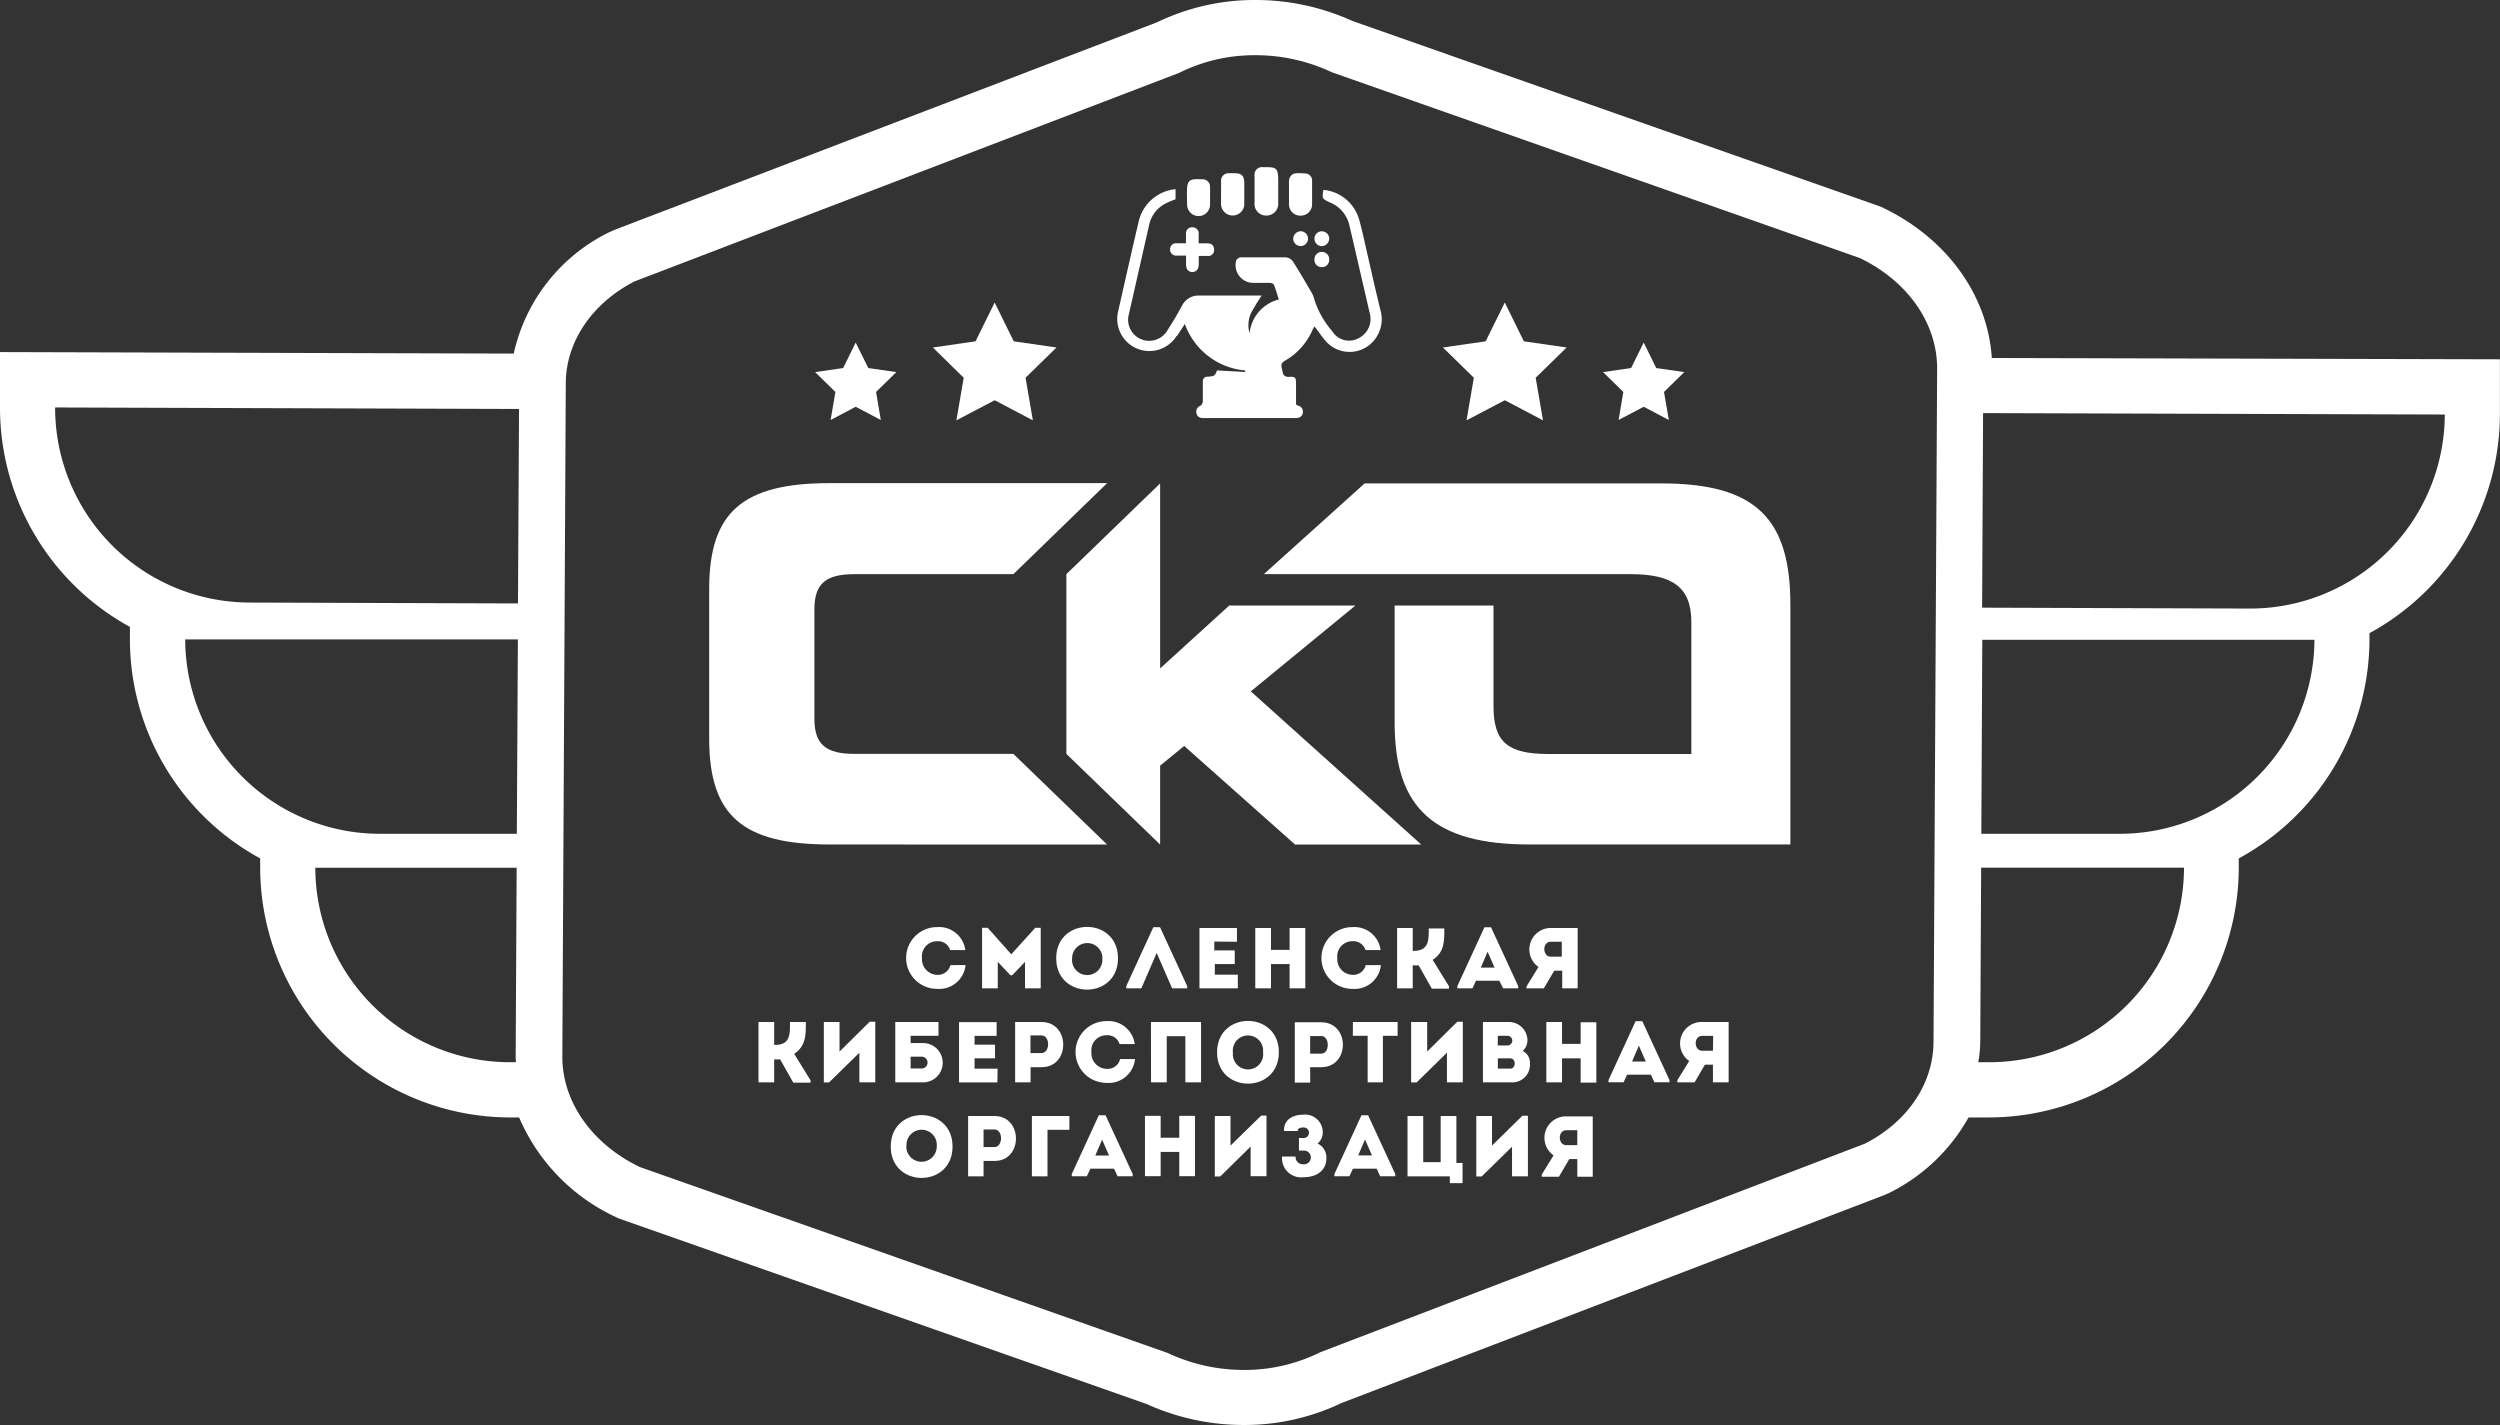 <?xml version="1.0" encoding="UTF-8"?> <svg xmlns="http://www.w3.org/2000/svg" id="Layer_1" data-name="Layer 1" viewBox="0 0 283.46 161.57"><rect x="0" y="0" width="283.46" height="161.57" fill="#333333" stroke="none"/> <defs> <style>.cls-1{fill:#fff;}</style> </defs> <title>СКО логотип чб</title> <path class="cls-1" d="M225.84,40.59c-.46-7.09-5.06-13.51-12.27-17l-.31-.15L153.35,2.38a26.53,26.53,0,0,0-11-2.38,25.41,25.41,0,0,0-11.14,2.52L69.71,26.05l-.61.27A20.14,20.14,0,0,0,58.25,40.09L0,39.92l0,6.26a28.34,28.34,0,0,0,14.73,24.9V72.5A28.31,28.31,0,0,0,29.5,97.33v1.06A28.37,28.37,0,0,0,57.86,126.7h1A22,22,0,0,0,69.84,138l.31.15L130,159.19a26.66,26.66,0,0,0,11,2.38,25.53,25.53,0,0,0,11.13-2.5l61.48-23.55.59-.26a20.91,20.91,0,0,0,9-8.56h2.28a28.37,28.37,0,0,0,28.36-28.31V97.33A28.32,28.32,0,0,0,268.66,72.5v-.71A28.34,28.34,0,0,0,283.45,47l0-6.26ZM58.5,120.44h-.64A22.09,22.09,0,0,1,35.75,98.39H58.58l-.11,21.32C58.47,120,58.49,120.2,58.5,120.44Zm.1-25.9H43.1A22.09,22.09,0,0,1,21,72.5H58.72Zm.13-26.12-30.44-.1A22.09,22.09,0,0,1,6.25,46.2l52.6.17Zm160.5,49.66c0,4.77-2.94,9.13-7.8,11.6l-61.75,23.65a19.2,19.2,0,0,1-8.62,2,20.33,20.33,0,0,1-8.68-1.93L72.54,132.32c-5.44-2.62-8.82-7.43-8.78-12.59l.39-76.23c0-4.76,3-9.13,7.79-11.59L133.7,8.26a19.08,19.08,0,0,1,8.63-2A20.2,20.2,0,0,1,151,8.19l59.88,21.07c5.44,2.62,8.8,7.43,8.76,12.6Zm6.3,2.36H224.3a13.18,13.18,0,0,0,.23-2.36l.1-19.7h23A22.09,22.09,0,0,1,225.53,120.44Zm14.76-25.9H224.65l.11-22h37.66A22.09,22.09,0,0,1,240.29,94.54ZM255,69l-30.26-.1.11-22.06L277.2,47A22.07,22.07,0,0,1,255,69Z"></path> <path class="cls-1" d="M106.41,117.44v-1.56h-4.9v6.84h3a2.23,2.23,0,1,0,0-4.45h-1.26v-.83Zm-1.91,2.37a.67.67,0,1,1,0,1.34h-1.25v-1.34Z"></path> <path class="cls-1" d="M118,112.06V105.2h-.62l-2.72,3-2.67-3h-.64v6.86h1.78v-3l1.44,1.52h.2l1.45-1.52v3Z"></path> <path class="cls-1" d="M125.53,95.76,114.9,85.48h-18c-3.29,0-4.56-1.09-4.56-4V69.1c0-2.92,1.27-4,4.56-4h18l10.63-10.32H101.68l0,0H94.08c-9.86,0-13.67,3.26-13.67,12V83.75c0,8.75,3.81,12,13.67,12Z"></path> <polygon class="cls-1" points="94.18 47.62 97.02 46.12 99.87 47.62 99.33 44.44 101.63 42.19 98.45 41.73 97.02 38.84 95.6 41.73 92.42 42.19 94.72 44.44 94.18 47.62"></polygon> <path class="cls-1" d="M140.25,106.78v-1.56H136v6.84h4.35v-1.55h-2.61v-1.2H140v-1.55h-2.32v-1Z"></path> <polygon class="cls-1" points="108.44 47.66 112.78 45.38 117.11 47.66 116.28 42.83 119.79 39.4 114.94 38.7 112.78 34.3 110.61 38.7 105.77 39.4 109.27 42.83 108.44 47.66"></polygon> <path class="cls-1" d="M119.76,108.65c0,4.74,7,4.74,7,0S119.76,103.92,119.76,108.65Zm5.22,0a1.72,1.72,0,1,1-3.42,0A1.72,1.72,0,1,1,125,108.65Z"></path> <path class="cls-1" d="M95.19,119.23v-3.35H93.41v6.85H94l3.44-3.37v3.36h1.8v-6.87h-.63Z"></path> <path class="cls-1" d="M112.77,126.54h-3v6.84h1.75v-1.75h1.26C116,131.63,116,126.55,112.77,126.54Zm0,3.52h-1.25v-2c.4,0,.84,0,1.25,0C113.78,128.11,113.72,130.06,112.76,130.06Z"></path> <path class="cls-1" d="M113.11,121.17H110.5V120h2.32v-1.55H110.5v-1H113v-1.56h-4.26v6.84h4.35Z"></path> <path class="cls-1" d="M91.37,115.88H89.57c0,1.28.09,2.59-1.66,2.59h-.13v-2.59H86v6.84h1.78v-2.61a3.89,3.89,0,0,0,.67,0l1.5,2.65H91.9v-.27l-1.85-3C91.41,118.57,91.37,117.28,91.37,115.88Z"></path> <path class="cls-1" d="M118.1,115.88h-3v6.84h1.75V121h1.26C121.37,121,121.37,115.89,118.1,115.88Zm-1.26,3.52v-2h1.25c1,0,1,2,0,2Z"></path> <path class="cls-1" d="M107.76,109.43a1.45,1.45,0,0,1-1.52,1.1,1.77,1.77,0,0,1-1.7-1.9,1.71,1.71,0,0,1,1.7-1.91,1.43,1.43,0,0,1,1.49,1h1.72a3,3,0,0,0-3.21-2.6,3.49,3.49,0,1,0,0,7,3,3,0,0,0,3.24-2.7Z"></path> <path class="cls-1" d="M156.57,109.43h-1.72a1.45,1.45,0,0,1-1.52,1.1,1.77,1.77,0,0,1-1.7-1.9,1.71,1.71,0,0,1,1.7-1.91,1.43,1.43,0,0,1,1.49,1h1.72a3,3,0,0,0-3.21-2.6,3.49,3.49,0,1,0,0,7A3,3,0,0,0,156.57,109.43Z"></path> <path class="cls-1" d="M101,130c0,4.74,7,4.74,7,0S101,125.24,101,130Zm1.79,0a1.72,1.72,0,1,1,3.42,0A1.72,1.72,0,1,1,102.76,130Z"></path> <path class="cls-1" d="M147.47,24.45a1.28,1.28,0,0,0,1.3-1.25c0-.43,0-.86,0-1.29h0c0-.45,0-.9,0-1.35a.8.8,0,0,0-.75-.89c-1.09-.07-1.53-.11-1.81.54a.74.74,0,0,0-.06.28c0,.9,0,1.8,0,2.7A1.28,1.28,0,0,0,147.47,24.45Z"></path> <path class="cls-1" d="M143.59,24.44A1.33,1.33,0,0,0,144.93,23c0-.49,0-1,0-1.47q0-.5,0-1c0-1.46-.16-1.61-1.62-1.57h-.06a.86.86,0,0,0-1,1c0,1,0,2,0,3A1.31,1.31,0,0,0,143.59,24.44Z"></path> <path class="cls-1" d="M148.55,121h1.26c3.27,0,3.27-5.08,0-5.09h-3v6.84h1.75Zm0-3.53h1.25c1,0,1,2,0,2h-1.25Z"></path> <path class="cls-1" d="M146.63,27.08a.84.84,0,1,0,.86-.86A.87.87,0,0,0,146.63,27.08Z"></path> <path class="cls-1" d="M149.88,30.29a.81.81,0,0,0,.83-.8.84.84,0,1,0-1.67,0A.8.8,0,0,0,149.88,30.29Z"></path> <path class="cls-1" d="M149.86,27.91a.87.87,0,0,0,.85-.86.83.83,0,0,0-.82-.82.82.82,0,0,0-.85.84A.84.84,0,0,0,149.86,27.91Z"></path> <polygon class="cls-1" points="183.52 47.62 186.37 46.12 189.22 47.62 188.67 44.44 190.97 42.19 187.79 41.73 186.37 38.84 184.94 41.73 181.76 42.19 184.06 44.44 183.52 47.62"></polygon> <polygon class="cls-1" points="166.28 47.66 170.62 45.38 174.95 47.66 174.12 42.83 177.63 39.4 172.78 38.7 170.62 34.3 168.45 38.7 163.6 39.4 167.11 42.83 166.28 47.66"></polygon> <path class="cls-1" d="M117,133.38h1.77V128.1h2.48v-1.56H117Z"></path> <path class="cls-1" d="M160.31,107.81h-.13v-2.59h-1.77v6.84h1.77v-2.61a3.9,3.9,0,0,0,.67,0l1.5,2.65h1.94v-.27l-1.85-3c1.36-.87,1.32-2.16,1.32-3.56H162C162,106.5,162.05,107.81,160.31,107.81Z"></path> <path class="cls-1" d="M148,112.06v-6.84h-1.78v2.48h-2.11v-2.48h-1.78v6.84h1.78v-2.75h2.11v2.75Z"></path> <path class="cls-1" d="M138.45,23a1.32,1.32,0,1,0,2.63,0c0-.72,0-1.45,0-2.18,0-.91-.27-1.18-1.19-1.18h-.53a.85.85,0,0,0-.91.93c0,.41,0,.82,0,1.23h0C138.45,22.2,138.44,22.59,138.45,23Z"></path> <polygon class="cls-1" points="139.37 68.66 131.54 75.79 131.54 54.81 120.91 65.1 120.91 85.48 131.54 95.76 131.54 86.81 134.27 84.58 146.84 95.76 161.15 95.76 141.82 78.39 153.68 68.66 139.37 68.66"></polygon> <path class="cls-1" d="M134.6,23.2a1.3,1.3,0,0,0,2.6,0c0-.66,0-1.33,0-2a.84.84,0,0,0-.9-.87c-1.53-.09-1.72.1-1.72,1.64v.23h0C134.6,22.54,134.58,22.87,134.6,23.2Z"></path> <path class="cls-1" d="M132.67,28.3a.67.67,0,0,0,.73.68h1.08c0,.38,0,.67,0,1,0,.56.28.87.73.86s.7-.32.71-.89c0-.29,0-.57,0-.93h1a.66.66,0,0,0,.74-.72c0-.47-.29-.7-.75-.71h-1c0-.4,0-.73,0-1.06a.69.69,0,0,0-.72-.76.68.68,0,0,0-.72.75c0,.34,0,.69,0,1.06-.43,0-.76,0-1.09,0A.67.67,0,0,0,132.67,28.3Z"></path> <path class="cls-1" d="M133.45,38.1c.29-.43.57-.87.89-1.37A8,8,0,0,0,141.18,42l0,.18L138,42c-.28.64-.28.65-1.06.71-.38,0-.57.2-.56.6,0,.74,0,1.49,0,2.23a.65.65,0,0,1-.28.47.72.72,0,0,0-.44.86c.1.41.41.53.8.53h10.44c.42,0,.74-.15.82-.59a.69.69,0,0,0-.52-.81,2.29,2.29,0,0,1-.25-.13c0-.8,0-1.56,0-2.32s-.05-.86-.84-.82c-.53,0-.64-.27-.7-.65s-.34-.83.25-1.16a7.42,7.42,0,0,0,3.16-3.52,4.31,4.31,0,0,1,.23-.39c.43.57.79,1.11,1.21,1.6a3.6,3.6,0,0,0,5.59-.08,3.75,3.75,0,0,0,.65-3.44c-.52-2.13-1-4.27-1.49-6.41-.29-1.26-.55-2.53-.9-3.77a4.65,4.65,0,0,0-4.06-3.38c-.15,1-.15,1,.71,1.41A3.68,3.68,0,0,1,153,25.55c.77,3.3,1.53,6.6,2.29,9.9a2.44,2.44,0,0,1-1.23,2.89,2.24,2.24,0,0,1-3-.78A10.07,10.07,0,0,1,149,33.87a2.57,2.57,0,0,0-.32-.75c-.68-1.17-1.36-2.34-2.08-3.47a1.13,1.13,0,0,0-.79-.47c-1.68,0-3.36,0-5,0a.63.63,0,0,0-.7.63,2,2,0,0,0,2,2.26c.63,0,1.25,0,1.88,0,.16,0,.41.11.46.23.21.54.37,1.09.55,1.66a4.41,4.41,0,0,0-3.32,3.83,3.35,3.35,0,0,1,.16-2.28,21.24,21.24,0,0,1,1.22-2c-2.35,0-4.77,0-7.18,0A2.08,2.08,0,0,0,134,34.7c-.5.91-1,1.79-1.59,2.68A2.39,2.39,0,0,1,128,35.61q1.14-5,2.29-10.09a3.57,3.57,0,0,1,1.81-2.42,12.41,12.41,0,0,1,1.19-.51V21.45a4.75,4.75,0,0,0-4.19,3.7c-.8,3.39-1.56,6.8-2.33,10.2a3.64,3.64,0,0,0,6.63,2.75Z"></path> <path class="cls-1" d="M130.51,122.72h1.78v-5.23h2.11v5.23h1.78v-6.84h-5.68Z"></path> <path class="cls-1" d="M154.37,126.45l-3.07,6.67v.25H153l.4-.86h2.69l.4.86h1.71v-.25l-3.08-6.67ZM154,131l.77-1.8.79,1.8Z"></path> <polygon class="cls-1" points="165.13 126.54 163.35 126.54 163.35 131.77 161.37 131.77 161.37 126.54 159.59 126.54 159.59 133.38 164.39 133.38 164.39 134.15 165.83 134.15 165.83 131.86 165.13 131.86 165.13 126.54"></polygon> <path class="cls-1" d="M149.39,129.66a1.62,1.62,0,0,0,.59-1.27,2,2,0,0,0-2.24-2c-1.19,0-2.21.59-2.15,1.85h1.55c0-.25.22-.4.6-.4a.6.6,0,1,1,0,1.19h-.46v1.43h.48a.78.78,0,1,1,0,1.55.82.82,0,0,1-.86-.88h-1.53a2.16,2.16,0,0,0,2.39,2.35c1.75,0,2.63-.94,2.63-2.15A1.74,1.74,0,0,0,149.39,129.66Z"></path> <path class="cls-1" d="M176.15,131l-1.34,2.17v.25h1.95l1.17-2h.91v2h1.75v-6.84h-3A2.43,2.43,0,0,0,176.15,131Zm2.69-1.16h-1.25c-.95,0-1-1.68,0-1.69.41,0,.84,0,1.25,0Z"></path> <path class="cls-1" d="M179.22,118.36h-2.11v-2.48h-1.78v6.84h1.78V120h2.11v2.75H181v-6.84h-1.78Z"></path> <path class="cls-1" d="M153.39,117.44h1.68v5.28h1.73v-5.28h1.67v-1.56h-5.07Z"></path> <path class="cls-1" d="M170.43,112.06h1.71v-.25l-3.08-6.67h-.75l-3.07,6.67v.25h1.71l.4-.86H170Zm-2.53-2.35.77-1.8.79,1.8Z"></path> <path class="cls-1" d="M169.17,129.89v-3.35h-1.78v6.85H168l3.44-3.37v3.36h1.8v-6.87h-.63Z"></path> <path class="cls-1" d="M161.82,119.23v-3.35H160v6.85h.62l3.44-3.37v3.36h1.8v-6.87h-.63Z"></path> <path class="cls-1" d="M173.05,112.06h2l1.17-2h.91v2h1.75v-6.84h-3a2.43,2.43,0,0,0-1.44,4.42l-1.34,2.17Zm2.78-5.28h1.25v1.69h-1.25C174.88,108.47,174.84,106.79,175.83,106.78Z"></path> <path class="cls-1" d="M172.65,119.16a1.63,1.63,0,0,0,.54-1.18,2.1,2.1,0,0,0-2.13-2.1h-2.92v6.84h3.2a2,2,0,0,0,2.13-2.16A1.48,1.48,0,0,0,172.65,119.16Zm-2.82-1.72h1.09a.55.55,0,0,1,0,1.1h-1.1Zm1.39,3.72h-1.39V120h1.39C171.92,120,171.92,121.17,171.22,121.17Z"></path> <polygon class="cls-1" points="132.9 112.06 134.61 112.06 134.61 111.81 131.53 105.13 130.77 105.13 127.7 111.81 127.7 112.06 129.41 112.06 131.15 108.05 132.9 112.06"></polygon> <path class="cls-1" d="M138,119.31c0,4.74,7,4.74,7,0S138,114.58,138,119.31Zm1.79,0a1.72,1.72,0,1,1,3.42,0A1.72,1.72,0,1,1,139.8,119.31Z"></path> <path class="cls-1" d="M125.45,121.19a1.77,1.77,0,0,1-1.7-1.9,1.71,1.71,0,0,1,1.7-1.91,1.43,1.43,0,0,1,1.49,1h1.72a3,3,0,0,0-3.21-2.6,3.49,3.49,0,1,0,0,7,3,3,0,0,0,3.24-2.7H127A1.45,1.45,0,0,1,125.45,121.19Z"></path> <path class="cls-1" d="M124.59,126.45l-3.07,6.67v.25h1.71l.4-.86h2.69l.4.86h1.71v-.25l-3.08-6.67Zm-.4,4.57.77-1.8.79,1.8Z"></path> <path class="cls-1" d="M139.52,129.89v-3.35h-1.78v6.85h.62L141.8,130v3.36h1.8v-6.87H143Z"></path> <path class="cls-1" d="M191.53,120.3l-1.34,2.17v.25h1.95l1.17-2h.91v2H196v-6.84h-3A2.43,2.43,0,0,0,191.53,120.3Zm2.69-1.16H193c-.95,0-1-1.68,0-1.69h1.25Z"></path> <path class="cls-1" d="M185.45,115.79l-3.07,6.67v.25h1.71l.4-.86h2.69l.4.86h1.71v-.25l-3.08-6.67Zm-.4,4.57.77-1.8.79,1.8Z"></path> <path class="cls-1" d="M133.71,129H131.6v-2.48h-1.78v6.84h1.78v-2.75h2.11v2.75h1.78v-6.84h-1.78Z"></path> <path class="cls-1" d="M188.38,54.81H169l-14.27,0L143.3,65.1h41.57c4.58,0,6.9,1.35,6.9,5.39v15H175.54c-4.58,0-6.2-1.35-6.2-5.39V68.66H158.13V82c0,9.71,4.55,13.75,15.31,13.75H203V68.56C203,58.85,199.14,54.81,188.38,54.81Z"></path> </svg> 